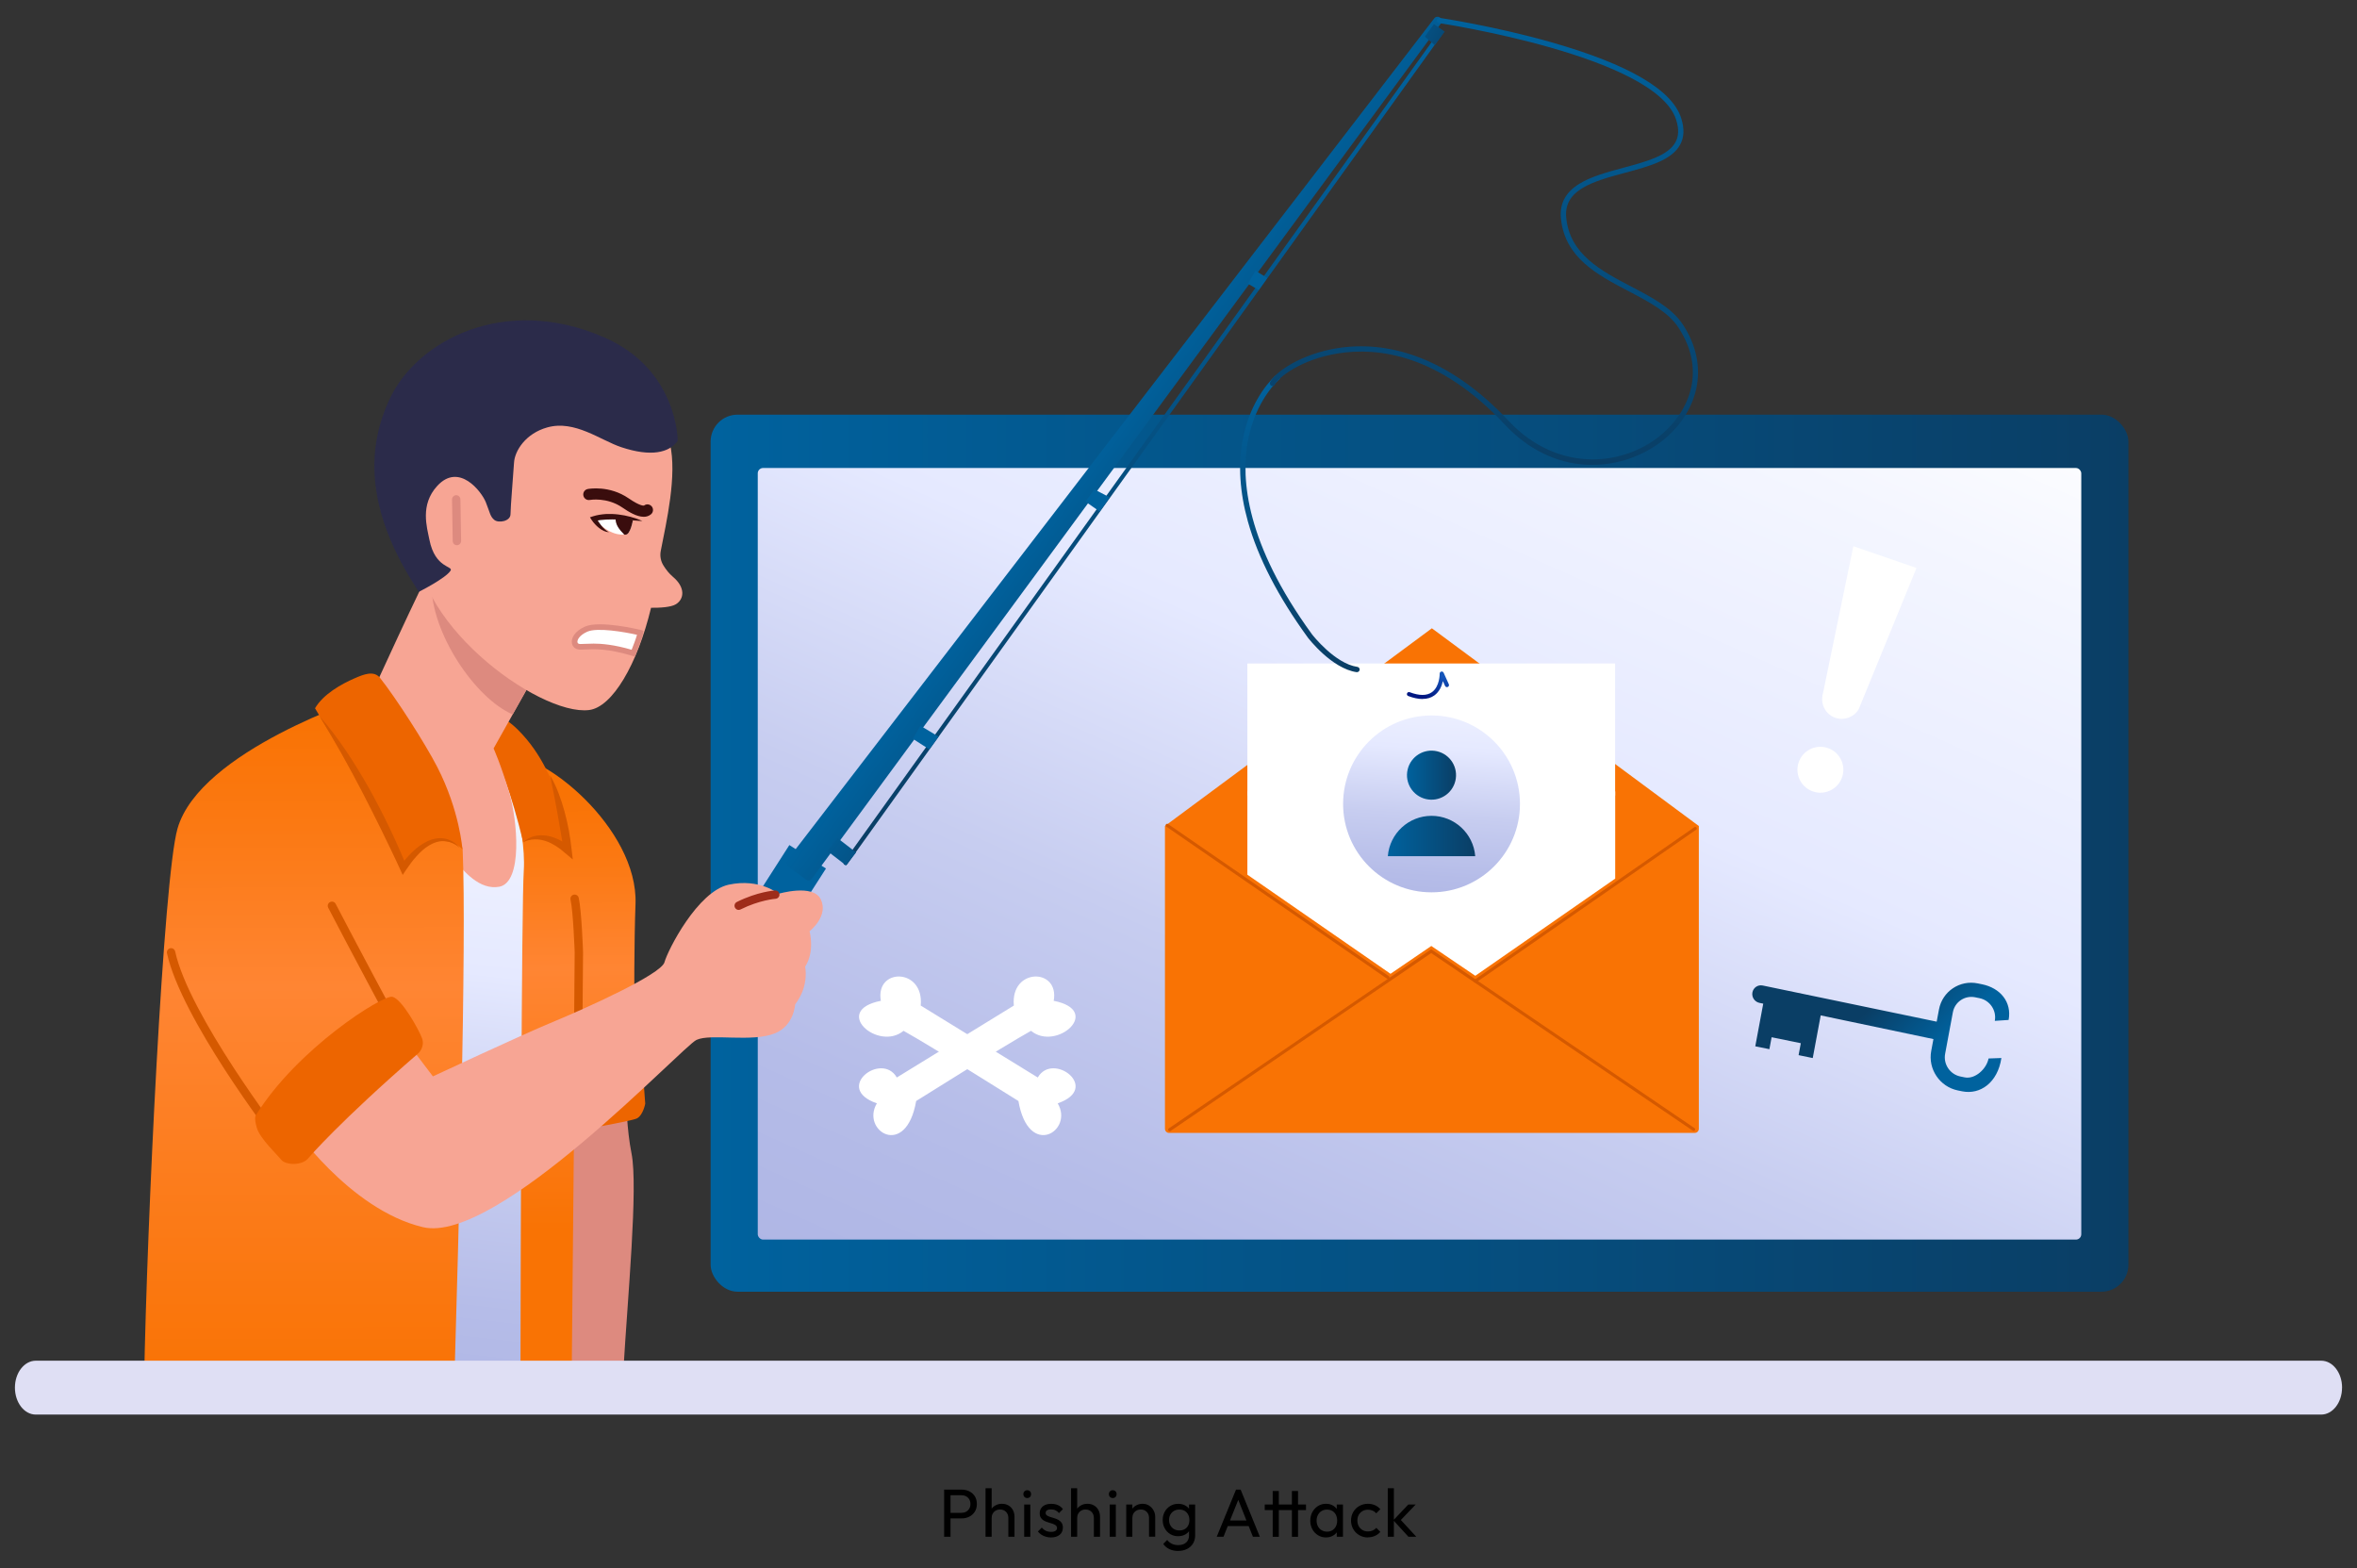 <?xml version="1.0" encoding="UTF-8"?><svg id="Layer_1" xmlns="http://www.w3.org/2000/svg" xmlns:xlink="http://www.w3.org/1999/xlink" viewBox="0 0 616 409.84"><rect x="0" y="0" width="616" height="409.84" fill="#333333" stroke="none"/><defs><style>.cls-1{fill:#9e2c1a;}.cls-2{fill:url(#linear-gradient-2);}.cls-3{fill:#fff;}.cls-4{fill:url(#linear-gradient-17);}.cls-5{fill:#f7a594;}.cls-6{fill:url(#linear-gradient-15);}.cls-7{fill:url(#linear-gradient-18);}.cls-8{fill:url(#linear-gradient-14);}.cls-9{fill:url(#linear-gradient-20);}.cls-10{fill:url(#linear-gradient-6);}.cls-11{fill:#dfdff4;}.cls-12{fill:#ed6500;}.cls-13{fill:url(#linear-gradient-11);}.cls-14{fill:url(#linear-gradient-10);}.cls-15{fill:url(#linear-gradient-16);}.cls-16{fill:url(#linear-gradient-5);}.cls-17{fill:#d55900;}.cls-18{fill:#3a0d0d;}.cls-19{fill:#2b2b4a;}.cls-20{fill:#dd8a7f;}.cls-21{fill:url(#linear-gradient-7);}.cls-22{fill:url(#linear-gradient-9);}.cls-23{fill:url(#linear-gradient-3);}.cls-24{fill:url(#linear-gradient);}.cls-25{fill:url(#_åçûìßííûé_ãðàäèåíò_77);}.cls-26{fill:url(#linear-gradient-19);}.cls-27{fill:url(#linear-gradient-4);}.cls-28{fill:url(#linear-gradient-8);}.cls-29{fill:url(#linear-gradient-12);}.cls-30{fill:url(#linear-gradient-13);}</style><linearGradient id="linear-gradient" x1="185.72" y1="222.96" x2="556.26" y2="222.96" gradientUnits="userSpaceOnUse"><stop offset="0" stop-color="#00629e"/><stop offset="1" stop-color="#0a3e65"/></linearGradient><linearGradient id="linear-gradient-2" x1="304.07" y1="373.58" x2="443.63" y2="59.8" gradientUnits="userSpaceOnUse"><stop offset="0" stop-color="#afb6e5"/><stop offset=".14" stop-color="#b5bce8"/><stop offset=".35" stop-color="#c7cdf0"/><stop offset=".58" stop-color="#e5e9ff"/><stop offset=".86" stop-color="#f4f6ff"/><stop offset="1" stop-color="#fff"/></linearGradient><linearGradient id="linear-gradient-3" x1="-4488.66" y1="-5618.16" x2="-4486.24" y2="-5479.04" gradientTransform="translate(4687.62 3008.31) scale(1 .49)" xlink:href="#linear-gradient"/><linearGradient id="linear-gradient-4" x1="101.28" y1="367.87" x2="123.95" y2="169.65" xlink:href="#linear-gradient-2"/><linearGradient id="linear-gradient-5" x1="148.79" y1="207.48" x2="149.41" y2="321.45" gradientUnits="userSpaceOnUse"><stop offset="0" stop-color="#f97304"/><stop offset=".16" stop-color="#fb7913"/><stop offset=".4" stop-color="#ff8533"/><stop offset=".86" stop-color="#fa770f"/><stop offset="1" stop-color="#f97304"/></linearGradient><linearGradient id="linear-gradient-6" x1="79.33" y1="188.62" x2="79.5" y2="361.99" xlink:href="#linear-gradient-5"/><linearGradient id="linear-gradient-7" x1="-1021.44" y1="1825.47" x2="-1020.62" y2="1872.72" gradientTransform="translate(-541.77 -1807.35) rotate(-52.59)" xlink:href="#linear-gradient"/><linearGradient id="linear-gradient-8" x1="296.72" y1="9.94" x2="300.45" y2="224.68" xlink:href="#linear-gradient"/><linearGradient id="linear-gradient-9" x1="-1597.06" y1="1912.39" x2="-1596.34" y2="1954.24" gradientTransform="translate(1492.92 -1432.75) scale(.8 .86)" xlink:href="#linear-gradient"/><linearGradient id="linear-gradient-10" x1="-1862.12" y1="2979.91" x2="-1861.29" y2="3027.77" gradientTransform="translate(-848.96 -2006.88) rotate(-60) scale(.73 .69)" xlink:href="#linear-gradient"/><linearGradient id="linear-gradient-11" x1="-1757.75" y1="2991.78" x2="-1757.01" y2="3034.3" gradientTransform="translate(-848.96 -2006.88) rotate(-60) scale(.73 .69)" xlink:href="#linear-gradient"/><linearGradient id="linear-gradient-12" x1="-1660.94" y1="3003.98" x2="-1660.39" y2="3035.5" gradientTransform="translate(-848.96 -2006.88) rotate(-60) scale(.73 .69)" xlink:href="#linear-gradient"/><linearGradient id="linear-gradient-13" x1="375.91" y1="205.41" x2="373.41" y2="279.72" gradientUnits="userSpaceOnUse"><stop offset="0" stop-color="#f97304"/><stop offset=".4" stop-color="#f97304"/><stop offset="1" stop-color="#f97304"/></linearGradient><linearGradient id="linear-gradient-14" x1="372.23" y1="239.68" x2="377.12" y2="163.68" xlink:href="#linear-gradient-2"/><linearGradient id="linear-gradient-15" x1="367.72" y1="202.59" x2="380.54" y2="202.59" gradientTransform="translate(485.34 -208.08) rotate(76.72)" xlink:href="#linear-gradient"/><linearGradient id="linear-gradient-16" x1="362.71" y1="218.47" x2="385.55" y2="218.47" xlink:href="#linear-gradient"/><linearGradient id="linear-gradient-17" x1="-100.64" y1="-1232.99" x2="-120.61" y2="-1230.13" gradientTransform="translate(-414.99 1107.83) rotate(52.54)" xlink:href="#linear-gradient"/><linearGradient id="_åçûìßííûé_ãðàäèåíò_77" x1="-4336.77" y1="-393.76" x2="-4336.62" y2="-385.26" gradientTransform="translate(-3931.34 -473.92) rotate(-166.24) scale(1 -1)" gradientUnits="userSpaceOnUse"><stop offset=".11" stop-color="#1555ba"/><stop offset=".39" stop-color="#0e41a8"/><stop offset=".88" stop-color="#001781"/></linearGradient><linearGradient id="linear-gradient-18" x1="338.85" y1="97.86" x2="340.2" y2="175.91" xlink:href="#linear-gradient"/><linearGradient id="linear-gradient-19" x1="-1552.81" y1="2911.83" x2="-1552.25" y2="2944.38" gradientTransform="translate(-825.81 -2015.11) rotate(-60) scale(.74 .7)" xlink:href="#linear-gradient"/><linearGradient id="linear-gradient-20" x1="-4354.92" y1="4.93" x2="-4352.91" y2="121" gradientTransform="translate(-3965.47) rotate(-180) scale(1 -1)" xlink:href="#linear-gradient"/></defs><g><g id="man_with_laptop"><g id="man_and_laptop"><g id="man_and_laptop-2"><g><rect class="cls-24" x="185.72" y="108.36" width="370.54" height="229.2" rx="7.05" ry="7.05"/><rect class="cls-2" x="198.04" y="122.3" width="345.9" height="201.64" rx="1.39" ry="1.39"/></g><g id="man"><rect class="cls-23" x="178.4" y="236.09" width="42.45" height="11.36" transform="translate(510.89 204.08) rotate(122.64)"/><g><g><path class="cls-20" d="M163.66,287.32s-21.3-3.87-22.12,1.94c-.64,4.48,1.69,50.33,2.78,71.01,6.32-.42,12.53-1.23,18.62-2.42,1.07-18.49,3.87-47.62,2.11-56.42-1.28-6.38-1.38-14.1-1.38-14.1Z"/><path class="cls-27" d="M95.29,182.24c-17.76,6.66-26.66,111.7-29.9,161.61,20.68,10.71,44.08,16.76,68.87,16.76,2.84,0,5.67-.09,8.47-.24V215.08s-24.08-41.6-47.44-32.84Z"/><g><path class="cls-16" d="M131.57,197.44s6.05,19.11,5.32,30.05c-.59,8.88-.81,99.22-.87,133.1,4.51-.05,8.98-.3,13.39-.74l.62-65.34,16.06-4.43s-.73-34.13,0-53.84c.73-19.71-24.5-40.4-34.51-38.81Z"/><path class="cls-17" d="M150.93,293.39h0c-.61,0-1.09-.5-1.09-1.1l.35-43.41c0-.06-.37-10.58-1.08-13.77-.13-.59,.24-1.18,.83-1.31,.59-.13,1.17,.24,1.31,.83,.75,3.38,1.12,13.77,1.13,14.21l-.35,43.46c0,.6-.49,1.09-1.09,1.09Z"/><g><path class="cls-12" d="M124.37,190.25s6.1,3.68,12.37,29.86c0,0,6.65-4.06,11.62,2.03,0,0-.6-19.04-12.91-31.34-8.3-8.3-11.08-.55-11.08-.55Z"/><path class="cls-17" d="M136.74,220.11c.75-.78,1.77-1.31,2.86-1.59,1.09-.29,2.26-.28,3.39-.11,.28,.05,.56,.11,.84,.17l.81,.26c.55,.16,1.05,.43,1.57,.65,.49,.27,.97,.56,1.46,.85l1.36,.98-1.72,.92c-.21-1.62-.53-3.27-.79-4.9l-.85-4.91-.92-4.91-1.01-4.94c.87,1.46,1.58,3.01,2.2,4.59,.61,1.58,1.14,3.2,1.58,4.83,.44,1.64,.83,3.29,1.14,4.95,.32,1.67,.53,3.34,.73,5.04l.31,2.62-2.03-1.7-1.15-.97c-.41-.28-.81-.58-1.23-.85-.84-.51-1.71-1.01-2.65-1.29-.93-.32-1.91-.48-2.92-.45-1,.04-2.03,.24-2.99,.73Z"/></g><path class="cls-12" d="M149.83,281.23v14.38s15.19-2.62,16.59-3.32c1.66-.83,2.21-3.87,2.21-3.87l-.55-7.47s-.55-2.49-2.77-2.21c-1.92,.24-15.49,2.49-15.49,2.49Z"/></g><path class="cls-5" d="M113.14,147.65c-1.84,2.58-16.96,35.77-16.96,35.77l16.23,29.5s8.11,20.65,18.07,18.81c6.17-1.14,4.79-17.33,2.58-24.71-2.21-7.38-4.06-11.43-4.06-11.43l11.8-21.02-27.66-26.92Z"/><g><path class="cls-10" d="M120.46,220.76l-25.17-38.52s-43.06,13.87-48.9,34.3c-3.69,12.91-8,103.47-8.72,144.05,22.04,17.65,51.67-3.81,81.11-.78,1.02-34.25,3.2-114.4,2.14-137.64-.02-.51-.18-1-.46-1.42Z"/><path class="cls-17" d="M102.98,268.42c-.39,0-.77-.21-.97-.58-.11-.21-11.13-20.77-16.23-30.62-.28-.54-.07-1.2,.47-1.48,.54-.28,1.2-.07,1.48,.47,5.1,9.84,16.11,30.39,16.22,30.59,.29,.53,.08,1.2-.45,1.48-.16,.09-.34,.13-.52,.13Z"/><path class="cls-17" d="M72.74,298.65c-.33,0-.65-.15-.87-.43-1-1.3-24.53-32.1-28.23-49.11-.13-.59,.25-1.17,.84-1.3,.59-.13,1.17,.25,1.3,.84,3.59,16.53,27.58,47.93,27.82,48.24,.37,.48,.28,1.17-.2,1.53-.2,.15-.43,.23-.67,.23Z"/><g><path class="cls-12" d="M92.62,177.28c-3.47,1.52-8.13,4.13-10.29,7.81,0,0,17.33,28.76,22.49,41.67,0,0,6.27-7.01,10.33-7.01s5.71,2.23,5.71,2.23c0,0-.71-10.16-6.61-21.6-3.15-6.11-10.69-17.88-14.93-23.23-1.6-2.02-4.32-.91-6.68,.13Z"/><path class="cls-17" d="M120.14,221.59c-1.1-1.04-2.54-1.68-3.97-1.76-1.44-.12-2.83,.39-4.05,1.12-1.24,.73-2.3,1.75-3.28,2.83-.98,1.08-1.86,2.28-2.69,3.51l-.91,1.36-.7-1.54c-.77-1.7-1.58-3.41-2.4-5.11-.81-1.7-1.62-3.4-2.46-5.09l-2.52-5.06-2.57-5.03c-1.74-3.34-3.53-6.65-5.36-9.95-1.86-3.28-3.78-6.53-5.77-9.76,2.51,2.84,4.8,5.89,6.94,9.04,2.11,3.16,4.1,6.4,5.97,9.71,.93,1.65,1.83,3.33,2.7,5.02,.88,1.68,1.74,3.38,2.55,5.09,1.65,3.42,3.2,6.88,4.63,10.42l-1.61-.17c.94-1.24,1.95-2.43,3.08-3.53,1.12-1.1,2.4-2.07,3.84-2.78,1.43-.71,3.11-1.07,4.7-.76,1.58,.31,2.98,1.22,3.89,2.44Z"/></g></g><path class="cls-20" d="M113.14,147.65c-.34,.48,.72,2.77-.37,4.98-.11,12.81,11.43,29.87,21.22,34.07l6.81-12.13-27.66-26.92Z"/><path class="cls-5" d="M175.83,150.7c-.95-.79-1.77-1.84-2.44-2.92-.7-1.12-.96-2.47-.71-3.77,1.47-7.54,4.33-19.79,2.41-28.06-5.53-23.88-26.74-22.98-44.52-18.86-17.78,4.11-17.8,17.75-21.39,42-3.32,22.4,31.53,48.12,44.8,46.46,6.04-.76,12.61-11.89,16.17-26.72,2.2,.02,5.19-.11,6.51-.93,2.21-1.38,2.49-4.43-.83-7.19Z"/><path class="cls-19" d="M109.45,154.66s7.01-3.5,8.3-5.53c.8-1.25-4.06-.55-5.53-8.11-.63-3.21-2.49-9.06,2.03-14.01,5.72-6.27,11.62,1.48,12.72,4.24,1.11,2.77,1.11,3.69,2.21,4.61,1.11,.92,4.24,.37,4.24-1.48s.77-10.9,.92-13.46c.18-3.13,3.03-7.63,8.67-9.22,7.19-2.03,13.89,3.34,19.36,5.16,7.74,2.58,12.54,1.48,14.75-1.66,0,0,.1-18.69-19.36-27.1-26-11.25-48.55,.98-55.68,15.67-6.08,12.54-7.19,28.95,7.38,50.89Z"/><path class="cls-20" d="M119.41,142.48c-.6,0-1.08-.48-1.09-1.08l-.18-10.88c0-.6,.47-1.1,1.08-1.11,.61,0,1.1,.47,1.11,1.08l.18,10.88c0,.6-.47,1.1-1.08,1.11h-.02Z"/><g><path class="cls-5" d="M105.03,270.58l8.11,10.71s22.88-10.71,31.27-14.19c8.4-3.47,28.38-12.45,29.25-15.64,.87-3.19,8.69-18.53,16.79-20.27,8.11-1.74,13.02,2.38,13.02,2.38,0,0,8.98-2.66,11.01,1.39,2.21,4.43-2.9,8.4-2.9,8.4,0,0,1.45,5.21-1.16,9.27,0,0,1.16,4.92-2.61,9.85,0,0-.29,5.5-5.21,7.53-6.02,2.48-16.79,0-20.56,1.74-3.76,1.74-52.12,53.57-71.52,48.94-19.4-4.63-34.46-26.93-34.46-26.93,0,0,16.51-18.24,28.96-23.17Z"/><path class="cls-12" d="M80.69,302.53s8.02-9.4,28.76-27.38c0,0,1.66-1.66,.83-3.87-.83-2.21-5.25-10.23-7.74-10.79-2.49-.55-24.89,13.55-35.68,30.98,0,0-.55,.55,.28,3.32,.83,2.77,5.25,6.91,6.36,8.3,1.11,1.38,5.53,1.66,7.19-.55Z"/><path class="cls-1" d="M193.06,237.79c-.4,0-.79-.22-.98-.61-.27-.54-.05-1.2,.49-1.47,5.35-2.67,9.79-3,9.97-3.01,.59-.05,1.12,.42,1.17,1.02,.04,.6-.42,1.12-1.02,1.16-.08,0-4.23,.33-9.14,2.78-.16,.08-.32,.12-.49,.12Z"/></g></g><g><path class="cls-3" d="M167.34,165.35s-10.51-2.58-14.2-.92c-3.69,1.66-3.69,4.61-1.48,4.61s5.9-.74,13.83,1.66c0,0,1.66-4.06,1.84-5.35Z"/><path class="cls-20" d="M167.52,164.64c-.44-.11-10.8-2.62-14.67-.88-2.72,1.22-3.65,3.09-3.37,4.41,.21,.99,1.05,1.6,2.19,1.6,.38,0,.8-.02,1.27-.04,2.33-.12,5.85-.29,12.35,1.67l.63,.19,.25-.61c.17-.42,1.7-4.18,1.89-5.52l.09-.65-.64-.16Zm-12.55,3.56c-.81,0-1.51,.03-2.09,.06-.45,.02-.84,.04-1.2,.04-.31,0-.69-.08-.76-.44-.12-.58,.46-1.83,2.54-2.77,2.63-1.18,9.73,.06,13.02,.8-.3,1.07-.96,2.82-1.4,3.91-4.65-1.35-7.86-1.61-10.11-1.61Z"/></g><path class="cls-18" d="M168.21,135.05c-1.76,0-3.82-1.22-5.56-2.42-4.03-2.77-8.44-1.99-8.49-1.98-.79,.15-1.55-.37-1.7-1.16-.15-.79,.36-1.55,1.15-1.7,.23-.04,5.62-1.04,10.69,2.44,3.13,2.15,4,1.89,4.01,1.89,.63-.5,1.53-.39,2.04,.24,.5,.63,.39,1.56-.24,2.06-.56,.45-1.2,.64-1.89,.64Z"/><g><path class="cls-3" d="M155.18,135.54s6.88-1.04,10.22,.42c0,0-.63,3.75-1.88,3.75s-3.96,.42-8.34-4.17Z"/><path class="cls-18" d="M167.9,136.17c-2.17-.15-4.28-.33-6.38-.41-1.05-.01-2.09-.05-3.12,.02-1.03,.05-2.05,.18-3.04,.38l.39-.94c.19,.35,.42,.73,.65,1.09,.24,.36,.5,.71,.76,1.05,.55,.67,1.17,1.28,1.99,1.73-.94-.06-1.84-.52-2.58-1.11-.38-.29-.73-.62-1.05-.97-.33-.35-.62-.71-.9-1.14l-.44-.68,.82-.27c1.08-.35,2.2-.5,3.31-.59,1.11-.04,2.21-.02,3.3,.12,1.09,.12,2.16,.34,3.21,.62,1.05,.28,2.09,.63,3.07,1.1Z"/><path class="cls-18" d="M165.39,135.96c-1.2-.52-2.85-.72-4.48-.77-.22,1.83,.94,3.2,2.25,4.53,.13,0,.25,0,.36,0,1.25,0,1.88-3.75,1.88-3.75Z"/></g></g><path class="cls-21" d="M376.59,6.13L212.18,229.64c-.36,.49-1.05,.59-1.54,.23l-4.71-3.5c-.49-.37-.59-1.07-.22-1.55L374.83,4.81c.38-.49,1.09-.57,1.57-.18h0c.45,.37,.53,1.03,.19,1.5Z"/><path class="cls-28" d="M220.98,226.06c-.11,0-.22-.03-.31-.1-.24-.17-.3-.51-.12-.75L375.75,8.78c.17-.24,.51-.3,.75-.12,.24,.17,.3,.51,.12,.75L221.42,225.84c-.1,.15-.27,.22-.44,.22Z"/><rect class="cls-22" x="217.87" y="219.57" width="4.29" height="6.09" transform="translate(-90.65 260.71) rotate(-52.33)"/><polygon class="cls-14" points="245.29 192.5 242.88 195.84 238.57 193.07 240.54 189.66 245.29 192.5"/><polygon class="cls-13" points="290 129.97 287.41 133.68 283.69 131.09 285.99 127.88 290 129.97"/><polygon class="cls-29" points="331.19 72.64 328.97 75.8 326.14 74.14 328.11 70.73 331.19 72.64"/></g><g><g><g><g><path class="cls-30" d="M443.99,215.85v79.14c0,.59-.48,1.07-1.07,1.07h-137.39c-.59,0-1.07-.48-1.07-1.07v-79.14l69.76-51.66,69.76,51.66Z"/><path class="cls-17" d="M385.57,256.79c-.13,0-.25-.06-.33-.17-.13-.18-.08-.43,.1-.56l57.48-39.89c.18-.13,.43-.08,.56,.1,.13,.18,.08,.43-.1,.56l-57.48,39.89c-.07,.05-.15,.07-.23,.07Z"/><path class="cls-17" d="M362.72,255.82c-.08,0-.16-.02-.23-.07l-57.68-39.74c-.18-.13-.23-.37-.1-.56,.13-.18,.37-.23,.56-.1l57.68,39.74c.18,.13,.23,.37,.1,.56-.08,.11-.2,.17-.33,.17Z"/><path class="cls-17" d="M305.69,295.62c-.13,0-.25-.06-.33-.17-.12-.18-.08-.43,.1-.56l68.58-46.81,.23,.15,68.59,46.58c.18,.12,.23,.37,.11,.56-.12,.18-.37,.23-.56,.11l-68.37-46.42-68.13,46.51c-.07,.05-.15,.07-.23,.07Z"/></g><polygon class="cls-3" points="326 228.58 326 206.81 422.13 206.81 422.13 229.61 385.57 255 374.07 247.21 363.41 254.48 326 228.58"/></g><rect class="cls-3" x="326" y="173.39" width="96.11" height="34.51"/></g><g><circle class="cls-8" cx="374.13" cy="210.08" r="23.11"/><g><circle class="cls-6" cx="374.13" cy="202.59" r="6.41" transform="translate(91.01 520.16) rotate(-76.72)"/><path class="cls-15" d="M374.13,213.2h0c5.97,0,10.94,4.59,11.42,10.54h-22.84c.48-5.95,5.45-10.54,11.42-10.54Z"/></g></g></g><g><path class="cls-3" d="M234.38,281.58l30.59-18.8c-.94-9.88,11.96-9.93,10.42-1.24,12.97,2.56,.68,13.32-5.93,7.84-7.68,4.29-29.55,18.06-30.02,18.34-2.65,15.28-14.54,7.78-10.27,.61-11.45-3.93,1.24-13.64,5.21-6.75Z"/><path class="cls-3" d="M271.22,281.58l-30.59-18.8c.94-9.88-11.96-9.93-10.42-1.24-12.97,2.56-.68,13.32,5.93,7.84,7.68,4.29,29.55,18.06,30.02,18.34,2.65,15.28,14.54,7.78,10.27,.61,11.45-3.93-1.24-13.64-5.21-6.75Z"/></g><path class="cls-4" d="M519.71,276.6c-.51,2.72-3.52,5.5-6.23,4.95l-1.12-.23c-2.72-.55-4.51-3.21-4-5.93l2.02-10.85c.51-2.72,3.12-4.47,5.84-3.92l1.12,.23c2.72,.55,4.51,3.21,4,5.93l3.61-.24c.88-4.72-2.22-8.36-6.94-9.32l-1.12-.23c-4.71-.96-9.26,2.09-10.14,6.81l-.6,3.19-45.47-9.45c-1.25-.26-2.45,.55-2.69,1.81-.23,1.25,.59,2.47,1.84,2.73l.99,.2-2.08,11.15,3.69,.75,.58-3.12,7.63,1.56-.58,3.12,3.7,.76,2.08-11.15,29.46,6.19-.58,3.12c-.88,4.72,2.24,9.34,6.95,10.3l1.12,.23c4.71,.96,9.3-2.24,10.27-8.7l-3.36,.12Z"/><g><path class="cls-3" d="M500.88,148.42l-15.1,36.89c-1.18,2.04-3.66,3.02-5.93,2.33-2.49-.76-4.01-3.25-3.55-5.81l-.05,.04c.14-.47,.25-1.02,.38-1.66l7.74-37.47,16.5,5.68Z"/><circle class="cls-3" cx="475.73" cy="201.12" r="6" transform="translate(143.58 596.66) rotate(-72.89)"/></g></g><path class="cls-25" d="M371.78,182.67c-1.11,0-2.36-.26-3.74-.78-.28-.1-.42-.41-.31-.69,.1-.28,.41-.42,.69-.31,2.52,.95,4.47,.95,5.8,0,2.08-1.47,2.04-4.81,2.04-4.85,0-.26,.17-.48,.42-.54,.25-.06,.5,.07,.61,.3l1.36,3.01c.12,.27,0,.59-.27,.71-.27,.12-.59,0-.71-.27l-.57-1.25c-.28,1.24-.9,2.78-2.26,3.75-.85,.6-1.87,.9-3.06,.9Z"/></g><path class="cls-7" d="M354.66,175.66s-.07,0-.1,0c-6.51-.96-12.53-8.75-12.79-9.08,0,0,0,0,0-.01-7.73-10.63-12.99-20.82-15.64-30.3-2.13-7.62-2.58-14.81-1.35-21.35,2.11-11.2,8.36-16.57,8.63-16.8,.29-.25,.73-.21,.97,.08,.25,.29,.21,.73-.08,.97-.09,.08-6.19,5.37-8.18,16.1-1.85,9.97-.45,26.82,16.75,50.47,.19,.25,6,7.68,11.89,8.54,.38,.06,.64,.41,.58,.78-.05,.34-.35,.59-.68,.59Z"/><polygon class="cls-26" points="377.58 8.26 374.98 11.79 372.38 9.56 374.75 6.29 377.58 8.26"/><path class="cls-9" d="M416.16,121.49c-.45,0-.91-.01-1.36-.03-8.01-.38-15.45-4.01-21.51-10.5-17.22-18.41-33.23-20.27-43.63-18.6-9.78,1.58-15.65,6.38-16.45,8.12-.16,.35-.57,.5-.92,.34-.35-.16-.5-.57-.34-.92,1.24-2.69,8.18-7.4,17.49-8.9,6.78-1.09,13.68-.4,20.54,2.06,8.45,3.04,16.64,8.74,24.32,16.95,6.63,7.08,14.51,10.04,21.95,10.04,6.46,0,12.59-2.23,17.3-5.93,7.24-5.69,12.93-16.57,5.12-28.5-2.68-4.09-7.71-6.73-13.04-9.52-8.18-4.29-16.64-8.72-17.68-18.99-.39-3.9,1.2-6.88,4.87-9.12,3.12-1.9,7.38-3.05,11.5-4.16,5.99-1.61,11.64-3.14,13.57-6.68,.87-1.59,.92-3.52,.16-5.88-5.37-16.65-61.39-25.14-61.95-25.23-.38-.06-.64-.41-.58-.78,.06-.38,.41-.64,.78-.58,.14,.02,14.45,2.17,29.26,6.4,20.05,5.73,31.43,12.38,33.81,19.77,.88,2.74,.8,5.02-.26,6.96-2.21,4.06-8.14,5.66-14.42,7.35-4.02,1.08-8.18,2.2-11.14,4-3.21,1.96-4.55,4.44-4.21,7.8,.96,9.53,9.09,13.79,16.95,17.91,5.49,2.88,10.68,5.6,13.56,9.99,3.52,5.38,4.71,11.21,3.44,16.87-1.15,5.1-4.29,9.89-8.86,13.48-5.12,4.02-11.7,6.27-18.24,6.27Z"/></g><path id="line" class="cls-11" d="M612.09,362.63c0,1.95-.61,3.71-1.6,4.98-.99,1.28-2.35,2.06-3.85,2.06H9.35c-3.01,0-5.45-3.15-5.45-7.04,0-1.95,.61-3.71,1.6-4.98,.99-1.27,2.35-2.06,3.85-2.06H606.65c3.01,0,5.45,3.15,5.45,7.04Z"/></g><g><path d="M246.75,401.6v-12.32h1.67v12.32h-1.67Zm1.12-4.79v-1.46h3.36c.46,0,.87-.09,1.23-.28s.64-.46,.85-.8c.21-.34,.31-.75,.31-1.22s-.1-.88-.31-1.23c-.21-.34-.49-.61-.85-.8-.36-.19-.77-.28-1.23-.28h-3.36v-1.46h3.46c.76,0,1.43,.15,2.03,.46s1.07,.74,1.42,1.3c.35,.56,.52,1.23,.52,2s-.17,1.42-.52,1.98c-.35,.56-.82,1-1.42,1.31s-1.28,.47-2.03,.47h-3.46Z"/><path d="M257.57,401.6v-12.68h1.6v12.68h-1.6Zm5.96,0v-4.92c0-.64-.2-1.17-.6-1.58-.4-.41-.92-.62-1.56-.62-.43,0-.8,.09-1.14,.28-.33,.19-.59,.45-.78,.78-.19,.33-.28,.71-.28,1.14l-.66-.37c0-.64,.14-1.21,.43-1.71,.28-.5,.68-.89,1.19-1.18s1.08-.44,1.72-.44,1.2,.14,1.7,.43c.49,.28,.88,.68,1.16,1.19,.28,.51,.43,1.1,.43,1.76v5.24h-1.6Z"/><path d="M268.47,391.48c-.3,0-.54-.1-.73-.29-.19-.2-.28-.44-.28-.74s.09-.52,.28-.72c.19-.2,.43-.29,.73-.29s.54,.1,.73,.29,.28,.44,.28,.72-.09,.54-.28,.74-.43,.29-.73,.29Zm-.8,10.12v-8.43h1.6v8.43h-1.6Z"/><path d="M274.67,401.78c-.47,0-.92-.06-1.34-.19-.42-.12-.81-.3-1.16-.53-.36-.23-.66-.51-.92-.83l1.03-1.03c.31,.38,.66,.66,1.06,.84s.85,.28,1.35,.28,.88-.09,1.15-.26c.27-.17,.41-.41,.41-.72s-.11-.55-.33-.72-.5-.31-.84-.43c-.34-.11-.71-.22-1.09-.34-.38-.11-.75-.26-1.09-.43-.34-.18-.62-.42-.84-.73-.22-.31-.33-.72-.33-1.22s.12-.95,.37-1.32c.25-.37,.59-.66,1.04-.86,.44-.2,.98-.3,1.61-.3,.66,0,1.25,.12,1.77,.35,.51,.23,.94,.58,1.27,1.04l-1.03,1.03c-.24-.31-.53-.54-.88-.71-.35-.17-.74-.25-1.18-.25-.46,0-.81,.08-1.06,.24-.24,.16-.36,.38-.36,.67s.11,.5,.32,.66c.21,.15,.49,.28,.84,.39,.35,.11,.71,.22,1.09,.33s.74,.26,1.08,.45c.34,.19,.62,.44,.84,.76,.22,.32,.33,.74,.33,1.26,0,.79-.28,1.42-.84,1.88-.56,.46-1.32,.69-2.26,.69Z"/><path d="M279.92,401.6v-12.68h1.6v12.68h-1.6Zm5.96,0v-4.92c0-.64-.2-1.17-.6-1.58-.4-.41-.92-.62-1.56-.62-.43,0-.8,.09-1.14,.28-.33,.19-.59,.45-.78,.78-.19,.33-.28,.71-.28,1.14l-.66-.37c0-.64,.14-1.21,.43-1.71,.28-.5,.68-.89,1.19-1.18s1.08-.44,1.72-.44,1.2,.14,1.7,.43c.49,.28,.88,.68,1.16,1.19,.28,.51,.43,1.1,.43,1.76v5.24h-1.6Z"/><path d="M290.82,391.48c-.3,0-.54-.1-.73-.29-.19-.2-.28-.44-.28-.74s.09-.52,.28-.72c.19-.2,.43-.29,.73-.29s.54,.1,.73,.29,.28,.44,.28,.72-.09,.54-.28,.74-.43,.29-.73,.29Zm-.8,10.12v-8.43h1.6v8.43h-1.6Z"/><path d="M294.34,401.6v-8.43h1.6v8.43h-1.6Zm5.96,0v-4.92c0-.64-.2-1.17-.6-1.58-.4-.41-.92-.62-1.56-.62-.43,0-.8,.09-1.14,.28-.33,.19-.59,.45-.78,.78-.19,.33-.28,.71-.28,1.14l-.66-.37c0-.64,.14-1.21,.43-1.71,.28-.5,.68-.89,1.19-1.18s1.08-.44,1.72-.44,1.2,.16,1.7,.48,.88,.74,1.16,1.25c.28,.51,.43,1.06,.43,1.64v5.24h-1.6Z"/><path d="M307.92,401.46c-.77,0-1.46-.18-2.07-.55s-1.09-.87-1.45-1.52c-.36-.65-.53-1.37-.53-2.17s.18-1.52,.53-2.16c.35-.63,.84-1.14,1.45-1.51s1.3-.56,2.07-.56c.66,0,1.25,.13,1.76,.39,.51,.26,.91,.62,1.22,1.09s.46,1.01,.49,1.64v2.24c-.04,.62-.2,1.16-.51,1.62-.3,.47-.71,.83-1.22,1.09-.51,.26-1.09,.39-1.74,.39Zm0,3.85c-.86,0-1.63-.16-2.3-.48-.67-.32-1.2-.77-1.61-1.35l1.03-1.05c.34,.44,.75,.77,1.22,1,.47,.23,1.04,.35,1.69,.35,.86,0,1.55-.23,2.05-.68,.5-.46,.75-1.07,.75-1.84v-2.09l.28-1.9-.28-1.88v-2.22h1.6v8.09c0,.8-.19,1.51-.56,2.11s-.89,1.08-1.56,1.42c-.67,.34-1.44,.51-2.32,.51Zm.32-5.36c.52,0,.98-.11,1.38-.34s.7-.54,.91-.95,.32-.88,.32-1.43-.11-1.02-.33-1.43c-.22-.41-.52-.73-.91-.96s-.85-.35-1.38-.35-1,.12-1.4,.35-.72,.55-.95,.96c-.23,.41-.35,.88-.35,1.41s.12,1.01,.35,1.42c.23,.41,.55,.74,.96,.97,.41,.23,.88,.35,1.41,.35Z"/><path d="M317.99,401.6l5.04-12.32h1.21l5.02,12.32h-1.81l-4.14-10.42h.62l-4.17,10.42h-1.77Zm2.4-2.79v-1.46h6.48v1.46h-6.48Z"/><path d="M330.54,394.63v-1.46h10.78v1.46h-10.78Zm2.08,6.98v-11.97h1.6v11.97h-1.6Zm5.02,0v-11.97h1.6v11.97h-1.6Z"/><path d="M346.55,401.78c-.77,0-1.47-.19-2.09-.58-.63-.38-1.12-.91-1.48-1.57-.36-.66-.54-1.41-.54-2.24s.18-1.57,.54-2.24c.36-.66,.85-1.19,1.47-1.58,.62-.39,1.32-.59,2.1-.59,.64,0,1.21,.13,1.71,.4,.5,.27,.91,.63,1.22,1.1,.31,.47,.48,1.01,.51,1.62v2.54c-.04,.6-.2,1.14-.51,1.62-.3,.47-.7,.84-1.21,1.11-.5,.27-1.08,.4-1.73,.4Zm.27-1.51c.79,0,1.43-.27,1.92-.81,.49-.54,.73-1.23,.73-2.07,0-.58-.11-1.08-.33-1.52-.22-.43-.53-.77-.93-1.01-.4-.24-.87-.36-1.4-.36s-1,.12-1.41,.37c-.41,.25-.73,.59-.96,1.02-.23,.43-.35,.93-.35,1.48s.12,1.07,.35,1.5c.23,.43,.55,.77,.97,1.02,.41,.25,.89,.37,1.42,.37Zm2.54,1.33v-2.27l.3-2.06-.3-2.04v-2.06h1.62v8.43h-1.62Z"/><path d="M357.5,401.78c-.83,0-1.58-.2-2.25-.59-.67-.39-1.2-.92-1.58-1.59-.38-.67-.58-1.41-.58-2.23s.19-1.57,.58-2.24,.91-1.19,1.58-1.57c.67-.38,1.42-.58,2.25-.58,.65,0,1.25,.12,1.81,.36,.56,.24,1.04,.59,1.44,1.06l-1.07,1.07c-.26-.31-.58-.54-.95-.7-.37-.16-.78-.24-1.23-.24-.53,0-1.01,.12-1.42,.36-.41,.24-.74,.58-.98,1-.24,.43-.35,.92-.35,1.47s.12,1.05,.35,1.47c.24,.43,.56,.76,.98,1.01,.41,.25,.89,.37,1.42,.37,.45,0,.86-.08,1.23-.24,.37-.16,.7-.39,.97-.7l1.05,1.06c-.39,.45-.87,.8-1.43,1.05-.56,.25-1.17,.37-1.82,.37Z"/><path d="M362.69,401.6v-12.68h1.6v12.68h-1.6Zm5.4,0l-3.94-4.31,3.91-4.12h1.93l-4.35,4.54,.07-.92,4.44,4.81h-2.06Z"/></g></svg>